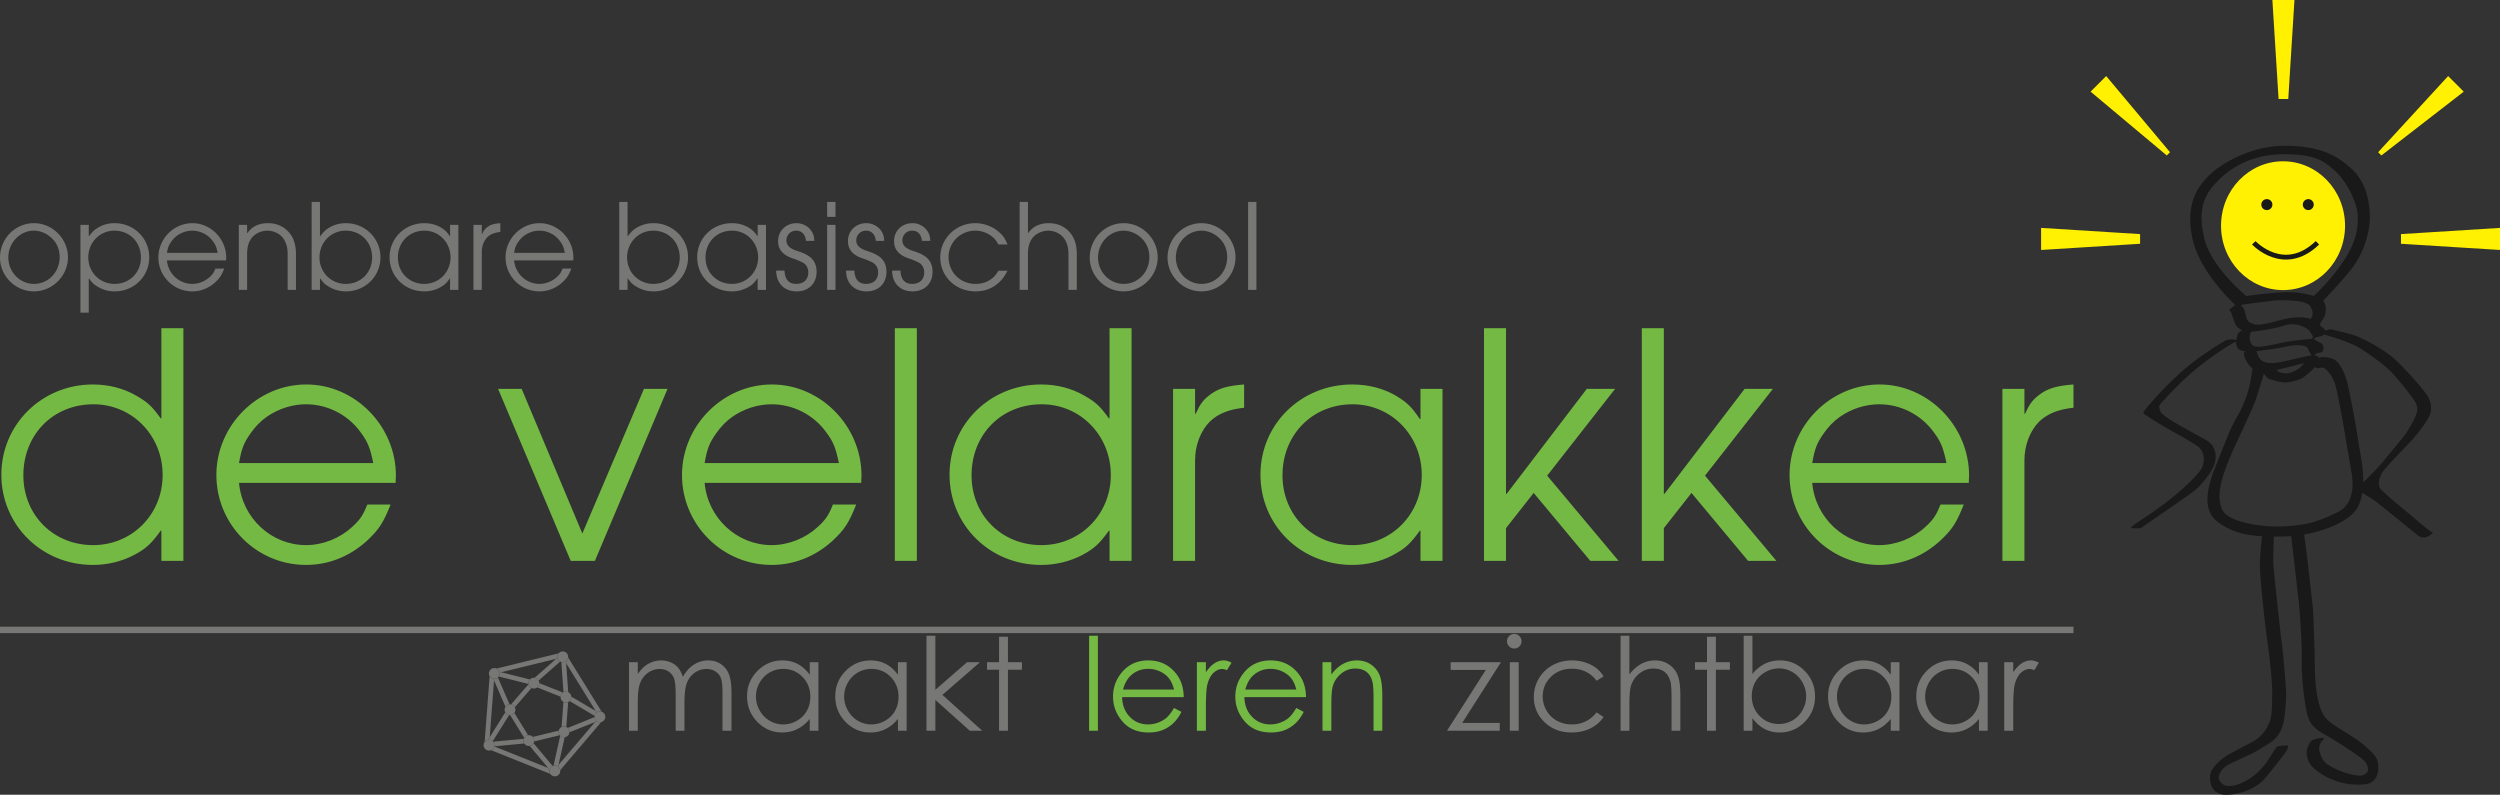 <svg xmlns="http://www.w3.org/2000/svg" viewBox="0 0 775.126 246.399"><rect x="0" y="0" width="775.126" height="246.399" fill="#333333" stroke="none"/><g fill="none" fill-rule="evenodd"><path d="M620.848 120.569h6.824v7.701h.195c1.463-3.119 2.242-4.19 4.388-5.849 2.535-1.947 5.361-2.826 10.626-3.215v7.211c-4.681.489-8.091 1.853-10.626 4.291-2.824 2.828-4.583 7.309-4.583 11.988v31.192h-6.824v-53.319M28.883 169.015c12.088 0 21.543-9.553 21.543-21.738 0-12.28-9.455-21.931-21.445-21.931-12.476 0-21.735 9.358-21.735 22.029 0 12.282 9.259 21.64 21.637 21.64Zm27.976 4.873h-6.822v-9.357h-.197c-2.926 3.996-4.385 5.458-8.187 7.507-3.9 2.045-8.286 3.119-12.866 3.119-15.889 0-28.368-12.381-28.368-27.977s12.577-27.974 28.368-27.974c4.871 0 9.454 1.168 13.352 3.41 3.607 2.05 4.972 3.316 7.701 7.118h.197v-27.977h6.822v72.131ZM111.737 133.924c-3.898-5.363-10.235-8.578-16.863-8.578-4.189 0-8.577 1.364-12.184 3.898-1.951 1.365-3.606 3.119-4.973 5.07-2.142 3.02-2.824 4.775-3.605 9.262h41.621c-.975-4.681-1.656-6.534-3.996-9.652Zm-37.625 15.791c.973 10.917 10.04 19.3 20.762 19.3 5.265 0 10.53-2.144 14.33-5.652 2.439-2.242 3.312-3.511 4.678-6.921h7.214c-2.242 5.654-3.605 7.796-7.408 11.307-5.263 4.774-11.796 7.408-18.814 7.408-15.305 0-27.782-12.477-27.782-27.88 0-15.303 12.674-28.071 27.881-28.071 15.108 0 27.779 12.866 27.779 28.267 0 .486-.096 1.265-.096 2.242H74.112ZM154.432 120.569h7.31l18.814 44.839 19.105-44.839h7.312l-22.519 53.319h-7.505l-22.517-53.319M256.098 133.924c-3.899-5.363-10.235-8.578-16.863-8.578-4.193 0-8.579 1.364-12.186 3.898-1.949 1.365-3.607 3.119-4.972 5.07-2.143 3.02-2.828 4.775-3.607 9.262h41.624c-.976-4.681-1.656-6.534-3.996-9.652Zm-37.628 15.791c.976 10.917 10.04 19.3 20.765 19.3 5.263 0 10.528-2.144 14.329-5.652 2.435-2.242 3.312-3.511 4.677-6.921h7.214c-2.242 5.654-3.607 7.796-7.409 11.307-5.26 4.774-11.794 7.408-18.811 7.408-15.305 0-27.782-12.477-27.782-27.88 0-15.303 12.672-28.071 27.878-28.071 15.11 0 27.78 12.866 27.78 28.267 0 .486-.096 1.265-.096 2.242H218.47ZM277.444 173.888h6.825v-72.131h-6.825zM322.867 169.015c12.088 0 21.542-9.553 21.542-21.738 0-12.28-9.454-21.931-21.443-21.931-12.477 0-21.737 9.358-21.737 22.029 0 12.282 9.26 21.64 21.638 21.64Zm27.975 4.873h-6.822v-9.357h-.195c-2.925 3.996-4.386 5.458-8.188 7.507-3.9 2.045-8.285 3.119-12.866 3.119-15.889 0-28.366-12.381-28.366-27.977s12.574-27.974 28.366-27.974c4.874 0 9.454 1.168 13.352 3.41 3.607 2.05 4.972 3.316 7.702 7.118h.195v-27.977h6.822v72.131ZM363.708 120.569h6.825v7.701h.194c1.463-3.119 2.242-4.19 4.39-5.849 2.531-1.947 5.359-2.826 10.622-3.215v7.211c-4.676.489-8.091 1.853-10.622 4.291-2.826 2.828-4.584 7.309-4.584 11.988v31.192h-6.825v-53.319M419.271 169.015c12.086 0 21.542-9.553 21.542-21.738 0-12.28-9.456-21.931-21.447-21.931-12.476 0-21.734 9.456-21.734 22.029 0 12.282 9.258 21.64 21.639 21.64Zm27.975 4.873h-6.822v-9.357h-.197c-3.021 4.191-4.579 5.555-8.384 7.603-3.701 1.949-7.99 3.023-12.572 3.023-15.989 0-28.465-12.282-28.465-27.977 0-15.694 12.575-27.974 28.465-27.974 4.875 0 9.457 1.168 13.256 3.312 3.607 2.148 5.071 3.51 7.7 7.41h.197v-9.359h6.822v53.319ZM460.112 101.757h6.825v51.368h.195l24.853-32.556h8.776l-21.058 26.904 22.131 26.415h-8.775l-17.545-21.054-8.577 10.917v10.137h-6.825v-72.131M509.044 101.757h6.827v51.368h.194l24.856-32.556h8.773l-21.057 26.904 22.131 26.415h-8.774l-17.547-21.054-8.576 10.917v10.137h-6.827v-72.131M599.505 133.924c-3.901-5.363-10.238-8.578-16.866-8.578-4.19 0-8.576 1.364-12.182 3.898-1.949 1.365-3.607 3.119-4.97 5.07-2.148 3.02-2.826 4.775-3.609 9.262h41.624c-.976-4.681-1.658-6.534-3.997-9.652Zm-37.627 15.791c.976 10.917 10.042 19.3 20.761 19.3 5.266 0 10.529-2.144 14.331-5.652 2.436-2.242 3.314-3.511 4.678-6.921h7.214c-2.243 5.654-3.606 7.796-7.41 11.307-5.263 4.774-11.796 7.408-18.813 7.408-15.303 0-27.783-12.477-27.783-27.88 0-15.303 12.674-28.071 27.883-28.071 15.109 0 27.78 12.866 27.78 28.267 0 .486-.099 1.265-.099 2.242h-48.542Z" fill="#74B943"/><path d="M10.538 88.022c4.458 0 7.957-3.647 7.957-8.325 0-2.433-.92-4.532-2.688-6.079-1.474-1.328-3.427-2.101-5.269-2.101-4.384 0-7.958 3.758-7.958 8.325 0 4.496 3.574 8.18 7.958 8.18Zm0-18.828c5.711 0 10.537 4.829 10.537 10.575 0 5.749-4.791 10.573-10.573 10.573C4.791 90.342 0 85.59 0 79.881c0-5.896 4.716-10.687 10.538-10.687ZM35.478 71.517c-4.534 0-8.105 3.648-8.105 8.29 0 4.604 3.571 8.215 8.142 8.215 4.679 0 8.177-3.536 8.177-8.18 0-4.789-3.498-8.325-8.214-8.325ZM24.94 69.711h2.578v3.538h.075c1.178-1.584 1.768-2.102 3.168-2.875 1.438-.775 3.021-1.18 4.754-1.18 6.004 0 10.758 4.681 10.758 10.575 0 5.932-4.716 10.573-10.723 10.573-1.805 0-3.501-.44-4.971-1.288-1.401-.773-1.918-1.253-2.986-2.725h-.075v10.61H24.94V69.711ZM65.98 74.76a7.926 7.926 0 0 0-6.375-3.243 8.14 8.14 0 0 0-4.606 1.473c-.737.515-1.363 1.18-1.878 1.916-.81 1.142-1.07 1.807-1.365 3.501H67.49c-.37-1.771-.628-2.469-1.51-3.647Zm-14.224 5.967c.37 4.126 3.796 7.295 7.849 7.295 1.989 0 3.979-.811 5.415-2.137.922-.847 1.254-1.327 1.77-2.615h2.726c-.846 2.138-1.364 2.948-2.801 4.273-1.988 1.806-4.457 2.799-7.11 2.799-5.784 0-10.5-4.714-10.5-10.535 0-5.784 4.789-10.613 10.538-10.613 5.709 0 10.498 4.866 10.498 10.687 0 .183-.036.478-.036.846H51.756ZM74.043 69.711h2.58v2.579h.073c1.4-2.026 3.538-3.096 6.374-3.096 2.248 0 4.126.665 5.711 2.028 1.989 1.731 2.984 4.198 2.984 7.552v11.091h-2.579V78.774c0-1.546-.259-2.836-.847-4.014-.922-1.953-3.096-3.243-5.454-3.243-1.51 0-3.131.625-4.161 1.546-1.438 1.292-2.101 3.096-2.101 5.711v11.091h-2.58V69.711M107.162 71.517c-4.533 0-8.106 3.648-8.106 8.29 0 4.604 3.573 8.215 8.142 8.215 4.678 0 8.179-3.536 8.179-8.18 0-4.789-3.501-8.325-8.215-8.325Zm-10.537-8.915h2.578v10.647h.073c1.18-1.547 1.77-2.102 3.17-2.875 1.436-.775 3.056-1.18 4.789-1.18 5.969 0 10.721 4.681 10.721 10.575 0 5.932-4.717 10.573-10.721 10.573-1.805 0-3.501-.44-4.974-1.288-1.4-.773-1.915-1.253-2.985-2.725h-.073v3.536h-2.578V62.602ZM131.545 88.022c4.571 0 8.143-3.611 8.143-8.215 0-4.642-3.572-8.29-8.103-8.29-4.716 0-8.217 3.573-8.217 8.325 0 4.644 3.501 8.18 8.177 8.18Zm10.576 1.843h-2.579v-3.536h-.075c-1.14 1.583-1.73 2.097-3.168 2.873-1.398.735-3.021 1.14-4.754 1.14-6.041 0-10.757-4.641-10.757-10.573s4.753-10.575 10.757-10.575c1.843 0 3.576.445 5.012 1.255 1.364.81 1.915 1.326 2.91 2.8h.075v-3.538h2.579v20.154ZM146.795 69.711h2.581v2.912h.073c.552-1.181.847-1.586 1.657-2.213.958-.736 2.026-1.066 4.017-1.216v2.728c-1.769.185-3.059.701-4.017 1.62-1.069 1.069-1.73 2.766-1.73 4.532v11.791h-2.581V69.711M173.618 74.76a7.916 7.916 0 0 0-6.373-3.243 8.136 8.136 0 0 0-4.606 1.473c-.737.515-1.363 1.18-1.88 1.916-.81 1.142-1.066 1.807-1.361 3.501h15.73c-.366-1.771-.626-2.469-1.51-3.647Zm-14.22 5.967c.368 4.126 3.794 7.295 7.847 7.295 1.991 0 3.979-.811 5.417-2.137.92-.847 1.251-1.327 1.766-2.615h2.728c-.848 2.138-1.364 2.948-2.799 4.273-1.99 1.806-4.461 2.799-7.112 2.799-5.786 0-10.502-4.714-10.502-10.535 0-5.784 4.791-10.613 10.538-10.613 5.711 0 10.502 4.866 10.502 10.687 0 .183-.039.478-.039.846h-18.346ZM202.534 71.517c-4.533 0-8.105 3.648-8.105 8.29 0 4.604 3.572 8.215 8.142 8.215 4.679 0 8.178-3.536 8.178-8.18 0-4.789-3.499-8.325-8.215-8.325Zm-10.535-8.915h2.576v10.647h.074c1.181-1.547 1.768-2.102 3.169-2.875 1.437-.775 3.058-1.18 4.789-1.18 5.971 0 10.722 4.681 10.722 10.575 0 5.932-4.716 10.573-10.722 10.573-1.804 0-3.499-.44-4.972-1.288-1.4-.773-1.916-1.253-2.986-2.725h-.074v3.536h-2.576V62.602ZM226.921 88.022c4.569 0 8.141-3.611 8.141-8.215 0-4.642-3.572-8.29-8.104-8.29-4.715 0-8.216 3.573-8.216 8.325 0 4.644 3.501 8.18 8.179 8.18Zm10.573 1.843h-2.578v-3.536h-.075c-1.14 1.583-1.731 2.097-3.166 2.873-1.401.735-3.023 1.14-4.754 1.14-6.044 0-10.76-4.641-10.76-10.573s4.754-10.575 10.76-10.575c1.843 0 3.574.445 5.01 1.255 1.364.81 1.915 1.326 2.91 2.8h.075v-3.538h2.578v20.154ZM243.237 83.895c.11 2.764 1.363 4.127 3.648 4.127 2.284 0 3.721-1.363 3.721-3.536 0-1.401-.625-2.506-1.732-3.096a20.486 20.486 0 0 0-2.284-.993l-.957-.333c-2.948-1.032-4.384-2.763-4.384-5.304 0-3.169 2.431-5.566 5.711-5.566 1.286 0 2.504.445 3.461 1.18a5.198 5.198 0 0 1 1.511 1.843c.37.736.48 1.251.554 2.468h-2.58c-.222-2.027-1.325-3.168-3.058-3.168a2.987 2.987 0 0 0-3.021 3.021c0 1.068.553 1.916 1.583 2.505.628.369.811.441 2.026.848 1.623.553 2.285.848 3.245 1.473 1.656 1.068 2.504 2.726 2.504 4.901 0 3.647-2.469 6.077-6.189 6.077-3.831 0-6.337-2.541-6.337-6.447h2.578M256.459 89.864h2.581V69.711h-2.581v20.153Zm0-22.622h2.581v-4.64h-2.581v4.64ZM264.896 83.895c.111 2.764 1.365 4.127 3.647 4.127 2.285 0 3.723-1.363 3.723-3.536 0-1.401-.628-2.506-1.733-3.096a20.156 20.156 0 0 0-2.283-.993l-.958-.333c-2.948-1.032-4.386-2.763-4.386-5.304 0-3.169 2.433-5.566 5.712-5.566 1.29 0 2.505.445 3.463 1.18a5.232 5.232 0 0 1 1.512 1.843c.366.736.476 1.251.551 2.468h-2.579c-.222-2.027-1.327-3.168-3.058-3.168a2.987 2.987 0 0 0-3.021 3.021c0 1.068.551 1.916 1.586 2.505.625.369.81.441 2.026.848 1.62.553 2.285.848 3.24 1.473 1.661 1.068 2.506 2.726 2.506 4.901 0 3.647-2.468 6.077-6.189 6.077-3.833 0-6.337-2.541-6.337-6.447h2.578M279.19 83.895c.111 2.764 1.362 4.127 3.647 4.127 2.285 0 3.721-1.363 3.721-3.536 0-1.401-.625-2.506-1.731-3.096a20.5 20.5 0 0 0-2.285-.993l-.958-.333c-2.948-1.032-4.384-2.763-4.384-5.304 0-3.169 2.431-5.566 5.712-5.566 1.288 0 2.503.445 3.461 1.18a5.184 5.184 0 0 1 1.51 1.843c.37.736.48 1.251.555 2.468h-2.58c-.22-2.027-1.326-3.168-3.059-3.168a2.986 2.986 0 0 0-3.02 3.021c0 1.068.552 1.916 1.583 2.505.627.369.81.441 2.028.848 1.62.553 2.283.848 3.243 1.473 1.656 1.068 2.503 2.726 2.503 4.901 0 3.647-2.468 6.077-6.189 6.077-3.831 0-6.337-2.541-6.337-6.447h2.58M312.381 83.933c-.921 1.731-1.361 2.357-2.394 3.391-1.99 1.988-4.533 3.018-7.554 3.018-6.116 0-10.903-4.604-10.903-10.535 0-5.857 4.862-10.613 10.83-10.613 2.469 0 4.974.849 6.854 2.323 1.621 1.29 2.211 2.063 3.167 4.273h-2.836c-.848-1.51-1.326-2.025-2.506-2.837a8.109 8.109 0 0 0-4.606-1.436c-4.641 0-8.325 3.608-8.325 8.18 0 4.714 3.609 8.325 8.363 8.325 3.133 0 5.638-1.437 7.074-4.089h2.836M316.137 62.602h2.577v9.688h.075c1.399-2.026 3.536-3.096 6.374-3.096 2.248 0 4.126.665 5.709 2.028 1.99 1.731 2.985 4.198 2.985 7.552v11.091h-2.58V78.774c0-1.51-.256-2.836-.846-4.014-.92-1.953-3.095-3.243-5.452-3.243-1.512 0-3.132.625-4.165 1.546-1.436 1.292-2.1 3.096-2.1 5.711v11.091h-2.577V62.602M348.407 88.022c4.457 0 7.957-3.647 7.957-8.325 0-2.433-.92-4.532-2.69-6.079-1.473-1.328-3.426-2.101-5.267-2.101-4.386 0-7.959 3.758-7.959 8.325 0 4.496 3.573 8.18 7.959 8.18Zm0-18.828c5.709 0 10.536 4.829 10.536 10.575 0 5.749-4.789 10.573-10.575 10.573-5.71 0-10.498-4.752-10.498-10.461 0-5.896 4.715-10.687 10.537-10.687ZM372.535 88.022c4.456 0 7.957-3.647 7.957-8.325 0-2.433-.92-4.532-2.69-6.079-1.471-1.328-3.427-2.101-5.267-2.101-4.386 0-7.958 3.758-7.958 8.325 0 4.496 3.572 8.18 7.958 8.18Zm0-18.828c5.711 0 10.537 4.829 10.537 10.575 0 5.749-4.791 10.573-10.575 10.573-5.709 0-10.5-4.752-10.5-10.461 0-5.896 4.716-10.687 10.538-10.687ZM386.975 89.865h2.576V62.602h-2.576z" fill="#777776"/><path d="M727.082 69.977c0 11.028-8.606 19.966-19.223 19.966-10.617 0-19.225-8.938-19.225-19.966 0-11.031 8.608-19.971 19.225-19.971s19.223 8.94 19.223 19.971M663.534 75.582l-30.692 1.922V70.66l30.692 1.922v3M775.126 77.504l-30.7-1.922v-3l30.7-1.922v6.844M711.397 0l-1.918 30.69h-3.005L704.553 0h6.844M671.812 48.203l-23.621-19.786 4.832-4.835 19.791 23.617-1.002 1.004M737.34 47.199l21.703-23.617 4.84 4.835L738.344 48.2l-1.004-1.001" fill="#FFF101"/><path d="M704.553 63.439c0 .934-.757 1.698-1.691 1.698a1.698 1.698 0 1 1 0-3.395c.934 0 1.691.758 1.691 1.697M717.377 63.439a1.7 1.7 0 0 1-1.694 1.698 1.7 1.7 0 0 1-1.696-1.698 1.695 1.695 0 1 1 3.39 0" fill="#1A1919"/><path d="M698.797 75.279s9.323 10.019 19.728 0" stroke="#191918" stroke-width="1.5"/><path d="M732.734 149.601c.094-4.584-1.023-9.369-1.677-13.636-1.037-6.769-2.324-12.968-3.051-16.355-.493-2.303-2.114-7.427-4.768-8.381-1.848-.664-3.451-.565-4.404-.331-.071-.333-.36-.66-.931-.613-.584.048.228-.899 1.117-.899.876 0 1.362-.542 1.362-1.335 0-.399-.147-1.505-1.065-1.845-.677-.252-1.367-.775-1.753-.923-.389-.148.273-.68 1.279-.874.666-.13 1.303-.265 1.709-.68 2.511.645 7.83 2.411 10.191 3.684 2.365 1.275 7.646 5.055 10.008 7.259 2.228 2.088 6.705 7.833 7.753 9.42 1.036 1.575 1.248 2.81.571 4.618-.694 1.847-2.867 5.457-3.614 6.373-.533.653-7.358 9.026-8.047 9.713-.579.58-3.305 3.442-4.68 4.805Zm-7.929 9.19c-5.133 2.469-8.721 4.016-16.623 4.409-7.215.359-17.513-1.349-19.215-5.233-1.705-3.883-.48-8.582 1.632-14.172 2.115-5.584 7.907-16.762 9.133-20.85.72-2.41 1.637-5.147 2.146-7.029.46.211.86 1.374 1.89 1.655 1.068.29 3.597 1.215 5.588.973 1.992-.244 3.838-.959 4.516-1.355.632-.37 3.254-2.475 3.854-3.433.193.216.414.394.674.416.681.057 1.569-.466 2.247 0 .686.465 2.522 2.095 3.41 5.161.885 3.073 2.511 12.319 2.89 14.69.592 3.732 1.943 11.011 2.074 12.1.14 1.09 2.036 9.665-4.216 12.668Zm-10.398-46.215c-.875 1.026-1.705 2.129-4.165 2.955-2.465.825-4.873-.777-4.166-.882.705-.109 8.331-2.073 8.331-2.073Zm-7.078-.365c-3.918.808-5.357.115-6.276-.596-.924-.711-1.411-2.771-1.411-2.771s7.078-.82 9.184-1.365c2.633-.689 5.483-.446 6.211.024.733.471.68 1.133 1.166 1.883.485.748.68.899 0 .899-.681 0-4.953 1.118-8.874 1.926Zm-9.145-5.375c-.923-1.358-.733-2.802-.292-3.966 0 0 6.705-.695 10.445-1.957 3.736-1.265 7.38.951 7.915 1.957.533 1.005 1.121 1.393.778 1.879-.341.483-.44.293-.827.339-.388.047-5.84.533-9.407 1.312-3.563.777-7.691 1.798-8.612.436Zm-1.554-8.014c-.34-.777-.595-3.045-1.334-3.641-.737-.599-.458-.647 0-.723.464-.079 8.833-1.204 10.35-1.31 1.515-.107 9.154-.262 10.512 1.662 1.357 1.924.87 3.233.287 4.061 0 0-3.496-1.214-8.934.244-5.444 1.458-7.386 1.893-8.89 1.31-1.506-.58-1.654-.825-1.991-1.603Zm-13.135-24.741c-1.852-7.52-.833-12.432 2.875-16.654 3.443-3.923 9.935-9.321 20.791-9.577 10.859-.256 13.56 2.273 16.841 5.164 3.308 2.916 7.055 9.666 7.055 14.57 0 4.805-1.369 9.01-5.142 14.387-3.883 5.533-8.538 9.813-8.538 9.813s-4.092-1.515-9.947-1.145c-5.862.37-10.949 1.145-10.949 1.145s-10.781-8.752-12.986-17.703Zm70.209 90.73c-.69-.389-4.124-3.235-5.104-4.119-.981-.886-9.418-7.654-10.497-9.127-1.079-1.472-.392-3.235.292-4.71.687-1.472 7.164-7.947 9.322-10.302 2.164-2.353 4.643-5.718 5.593-7.751.893-1.908.394-4.49-.856-6.341-1.158-1.713-5.183-6.478-9.251-10.438-3.974-3.87-10.873-7.144-12.632-7.835-1.715-.678-7.288-1.978-7.971-2.074-.361-.051-1.065.195-1.663.437-.205-.859-1.62-1.29-1.62-2.026 0-.433 1.459-1.992 1.649-3.257.192-1.265.313-2.776-.675-4.02 1.901-1.974 5.293-5.582 8.467-9.461 4.75-5.802 6.019-13.056 6.019-16.164 0-6.449-1.89-12.044-6.019-15.593-3.865-3.32-8.57-6.835-20.57-6.835-9.391 0-18.847 4.811-23.46 9.373-4.595 4.545-6.724 10.045-5.094 18.773 1.866 10.013 11.336 19.215 13.331 21.14l-.463.552s-1.312.777-1.263 1.214c.044.437.384.099.631.876.24.776.892 2.912 1.44 3.788.55.874 1.986 1.553 1.986 1.553s-1.567-.051-1.931 2.994c-.53-.133-1.128-.257-1.128-.257s-1.412 0-2.051.292c-.635.292-6.639 3.902-11.13 7.517-7.6 6.12-13.912 13.865-14.303 14.498-.388.634-.189.586.296 1.025.485.44 5.836 3.729 8.584 5.249 3.058 1.689 6.798 3.831 7.837 4.673 1.634 1.322 2.248 3.368 1.484 6.006-.57 1.942-4.917 6.077-9.047 9.488-4.705 3.883-9.399 6.802-10.619 7.633-1.22.831-1.661 1.185-2.198 1.618-.535.429-.441.429 0 .529.439.098 1.805.148 2.44 0 .635-.145 1.074-.587 1.757-1.072.686-.49 13.962-9.423 15.864-11.18 1.907-1.754 5.119-5.638 5.669-8.444.449-2.287 0-5.029-3.078-6.737-1.741-.966-7.419-4.099-8.835-4.931-1.419-.827-4.69-2.781-5.125-3.902-.442-1.124-.487-1.612.193-2.341.684-.736 5.635-6.538 11.597-11.272 4.634-3.685 9.818-7.168 11.741-7.905-.17 3.157 2.83 2.899 2.83 2.899s-.873.569 0 2.413c.875 1.847 1.701 2.528 2.186 2.868.008.006.035.02.048.03-.214 1.749-.719 5.185-1.641 8.041-1.914 5.913-3.797 7.391-5.998 12.883-2.182 5.446-2.457 6.128-4.088 10.281-2.166 5.499-4.204 12.97 1.283 16.729 3.997 2.737 7.567 3.843 13.394 4.163-.229 2.055-.746 7.066-.641 9.834.137 3.544 1.157 14.17 2.043 20.642.889 6.475 1.842 14.65 1.771 18.464-.067 3.817 0 7.085-1.089 9.334-1.091 2.251-2.588 4.226-5.245 5.588-2.174 1.114-6.344 3.325-7.634 4.088-1.84 1.089-4.705 3.679-5.177 5.589-.477 1.908-.069 6.538 4.565 6.608 4.635.068 10.087-2.044 12.672-5.453.701-.917 5.449-6.606 6.336-8.176.887-1.567.41-1.77-.34-1.636-.749.139-2.52.002-2.927.683-.411.683-2.092 3.371-2.795 4.362-1.16 1.632-3.681 4.767-8.04 6.677-1.347.588-3.475 1.02-4.638.75-1.339-.319-2.585-1.841-2.174-3.137.405-1.293 1.225-2.315 2.382-3.066 1.159-.751 5.863-2.855 7.084-3.405 1.366-.613 5.559-3.05 7.158-4.296 1.225-.95 3.133-3.131 3.61-7.085.478-3.951.613-5.518.546-7.902-.106-3.678-1.226-14.99-1.431-16.145-.204-1.161-2.458-22.007-2.522-23.778-.054-1.437.07-6.313.189-8.439.931.005 1.903.003 2.945-.013a38.672 38.672 0 0 0 2.404-.116c.134 1.146.332 2.82.447 3.786.225 1.91 1.753 15.049 1.96 17.17.238 2.426.98 11.777.88 17.858-.093 6.086 1.066 14.712 1.963 17.358 1.121 3.31 3.928 4.623 6.479 6.092 2.548 1.475 7.457 4.713 8.928 5.79 1.471 1.078 2.833 1.983 3.145 3.854.321 1.941-1.879 2.457-2.96 2.36-1.084-.103-2.687-.463-4.026-.882-1.162-.36-3.469-1.295-5.087-2.314-1.487-.93-2.084-1.849-2.75-3.607-.648-1.724-.118-2.685.199-3.433.31-.731 1.376-1.079.881-1.375-.492-.293-2.649.196-3.433.592-.784.391-1.175 1.177-1.667 2.746-.494 1.569.184 3.752 1.266 5.125 1.076 1.375 3.542 3.016 5.702 3.998 2.161.982 5.617 2.228 10.629 1.877 5.269-.368 4.898-6.293 3.792-8.255-.946-1.681-3.725-4.021-5.885-5.591-2.161-1.57-8.005-4.674-9.704-6.699-1.302-1.543-2.083-3.795-2.733-7.216-.609-3.206-.715-8.556-.715-10.711 0-2.161-.392-13.674-.587-16.094-.156-1.966-1.472-13.245-1.667-15.013-.152-1.356-.76-5.879-1.039-7.915 7.916-1.369 14.81-4.848 16.66-8.57.688-1.38 1.118-2.835 1.373-4.329 1.338.775 3.642 2.252 4.343 2.76 1.016.742 12.121 9.815 12.904 10.403.786.59.884.588 1.668.69.787.094 1.965-.593 2.552-1.08.592-.491.491-.393-.193-.788Z" fill="#1A1919"/><path fill="#777776" d="M0 195.301h642.881"/><path stroke="#777776" stroke-width="2" d="M0 195.301h642.881"/><g fill="#777776" fill-rule="nonzero"><path d="M195.026 205.309h2.715v3.672c.95-1.354 1.927-2.344 2.93-2.969 1.38-.833 2.832-1.25 4.355-1.25 1.029 0 2.006.202 2.93.606.925.403 1.68.94 2.266 1.611.586.67 1.093 1.63 1.523 2.88.912-1.666 2.05-2.932 3.418-3.798 1.367-.866 2.839-1.299 4.414-1.299 1.471 0 2.77.371 3.897 1.113 1.126.743 1.963 1.778 2.51 3.106.546 1.328.82 3.32.82 5.976v11.602h-2.793v-11.602c0-2.278-.163-3.844-.489-4.697a4.233 4.233 0 0 0-1.67-2.06c-.787-.521-1.728-.782-2.822-.782-1.328 0-2.542.391-3.642 1.172-1.1.782-1.905 1.823-2.412 3.125-.508 1.302-.762 3.477-.762 6.524v8.32h-2.715V215.68c0-2.565-.16-4.307-.479-5.224a4.375 4.375 0 0 0-1.67-2.208c-.794-.553-1.738-.83-2.831-.83-1.263 0-2.445.381-3.545 1.143s-1.914 1.787-2.442 3.076c-.527 1.29-.79 3.262-.79 5.918v9.004h-2.716v-21.25ZM253.758 205.309v21.25h-2.695v-3.652c-1.146 1.393-2.432 2.441-3.857 3.144-1.426.703-2.985 1.055-4.678 1.055-3.008 0-5.576-1.09-7.705-3.272-2.13-2.18-3.194-4.834-3.194-7.959 0-3.06 1.075-5.677 3.223-7.851 2.149-2.175 4.733-3.262 7.754-3.262 1.745 0 3.324.371 4.736 1.113 1.413.743 2.653 1.856 3.721 3.34v-3.906h2.695Zm-10.937 2.09a8.252 8.252 0 0 0-7.295 4.277c-.762 1.354-1.143 2.787-1.143 4.297 0 1.497.384 2.93 1.153 4.297.768 1.367 1.8 2.432 3.095 3.193a8.09 8.09 0 0 0 4.17 1.143 8.548 8.548 0 0 0 4.258-1.133c1.341-.755 2.373-1.777 3.096-3.066.723-1.29 1.084-2.741 1.084-4.356 0-2.46-.81-4.518-2.432-6.172-1.62-1.653-3.616-2.48-5.986-2.48ZM281.104 205.309v21.25h-2.696v-3.652c-1.145 1.393-2.431 2.441-3.857 3.144-1.426.703-2.985 1.055-4.678 1.055-3.008 0-5.576-1.09-7.705-3.272-2.129-2.18-3.193-4.834-3.193-7.959 0-3.06 1.074-5.677 3.222-7.851 2.149-2.175 4.734-3.262 7.754-3.262 1.745 0 3.324.371 4.737 1.113 1.412.743 2.653 1.856 3.72 3.34v-3.906h2.696Zm-10.938 2.09a8.252 8.252 0 0 0-7.295 4.277c-.761 1.354-1.142 2.787-1.142 4.297 0 1.497.384 2.93 1.152 4.297.768 1.367 1.8 2.432 3.096 3.193a8.09 8.09 0 0 0 4.17 1.143 8.548 8.548 0 0 0 4.257-1.133c1.342-.755 2.374-1.777 3.096-3.066.723-1.29 1.084-2.741 1.084-4.356 0-2.46-.81-4.518-2.431-6.172-1.622-1.653-3.617-2.48-5.987-2.48ZM287.257 197.106h2.754v16.758l9.824-8.555h4.024l-11.66 10.137 12.343 11.113h-3.867l-10.664-9.551v9.55h-2.754zM309.76 197.419h2.753v7.89h4.336v2.344h-4.336v18.906h-2.754v-18.906h-3.73v-2.344h3.73z"/></g><g fill="#74B943" fill-rule="nonzero"><path d="M337.676 197.106h2.734v29.453h-2.734zM364.005 219.508l2.305 1.211c-.755 1.485-1.628 2.682-2.617 3.594a10.393 10.393 0 0 1-3.34 2.08c-1.237.475-2.637.713-4.2.713-3.463 0-6.171-1.136-8.124-3.408-1.954-2.272-2.93-4.84-2.93-7.705 0-2.696.827-5.098 2.48-7.207 2.097-2.683 4.903-4.024 8.418-4.024 3.62 0 6.51 1.374 8.672 4.121 1.537 1.94 2.318 4.362 2.344 7.266h-19.102c.053 2.474.84 4.502 2.364 6.084 1.523 1.582 3.405 2.373 5.644 2.373 1.081 0 2.132-.189 3.155-.567 1.022-.377 1.89-.878 2.607-1.503.716-.625 1.49-1.635 2.324-3.028Zm0-5.722c-.364-1.459-.895-2.624-1.592-3.497-.696-.872-1.617-1.575-2.763-2.109a8.456 8.456 0 0 0-3.614-.8c-2.083 0-3.873.67-5.37 2.011-1.094.977-1.921 2.441-2.481 4.395h15.82ZM371.096 205.309h2.793v3.105c.834-1.223 1.713-2.138 2.637-2.744.925-.605 1.888-.908 2.89-.908.756 0 1.563.241 2.423.723l-1.426 2.304c-.573-.247-1.055-.37-1.446-.37-.911 0-1.79.374-2.636 1.122-.847.75-1.491 1.911-1.934 3.487-.338 1.21-.508 3.659-.508 7.344v7.187h-2.793v-21.25ZM401.918 219.508l2.305 1.211c-.755 1.485-1.628 2.682-2.617 3.594a10.393 10.393 0 0 1-3.34 2.08c-1.237.475-2.637.713-4.2.713-3.463 0-6.171-1.136-8.124-3.408-1.954-2.272-2.93-4.84-2.93-7.705 0-2.696.827-5.098 2.48-7.207 2.097-2.683 4.903-4.024 8.418-4.024 3.62 0 6.51 1.374 8.672 4.121 1.537 1.94 2.318 4.362 2.344 7.266h-19.102c.052 2.474.84 4.502 2.364 6.084 1.523 1.582 3.405 2.373 5.644 2.373 1.08 0 2.132-.189 3.154-.567 1.023-.377 1.892-.878 2.608-1.503.716-.625 1.49-1.635 2.324-3.028Zm0-5.722c-.365-1.459-.895-2.624-1.592-3.497-.696-.872-1.618-1.575-2.763-2.109a8.456 8.456 0 0 0-3.614-.8c-2.083 0-3.873.67-5.37 2.011-1.095.977-1.921 2.441-2.481 4.395h15.82ZM410.044 205.309h2.735v3.809c1.094-1.459 2.305-2.55 3.633-3.272 1.328-.723 2.773-1.084 4.336-1.084 1.588 0 2.998.404 4.228 1.211a7.213 7.213 0 0 1 2.725 3.262c.586 1.367.879 3.496.879 6.387v10.937h-2.715v-10.137c0-2.448-.104-4.082-.313-4.902-.325-1.406-.937-2.464-1.836-3.174-.898-.71-2.07-1.064-3.515-1.064-1.654 0-3.135.547-4.444 1.64-1.308 1.094-2.17 2.448-2.588 4.063-.26 1.054-.39 2.982-.39 5.781v7.793h-2.735v-21.25Z"/></g><g fill="#777776" fill-rule="nonzero"><path d="M449.78 205.309h15.604l-12.03 18.828h11.64v2.422h-16.348l12.031-18.848H449.78zM469.487 196.559c.625 0 1.16.221 1.602.664.443.443.664.977.664 1.602a2.16 2.16 0 0 1-.664 1.582 2.183 2.183 0 0 1-1.602.664 2.16 2.16 0 0 1-1.582-.664 2.16 2.16 0 0 1-.664-1.582c0-.625.222-1.16.664-1.602a2.16 2.16 0 0 1 1.582-.664Zm-1.367 8.75h2.754v21.25h-2.754v-21.25ZM497.184 209.723l-2.168 1.348c-1.875-2.487-4.434-3.73-7.676-3.73-2.59 0-4.743.833-6.455 2.5-1.712 1.666-2.568 3.69-2.568 6.073 0 1.55.394 3.008 1.181 4.375a8.283 8.283 0 0 0 3.243 3.184c1.373.755 2.913 1.133 4.619 1.133 3.125 0 5.677-1.244 7.656-3.73l2.168 1.425c-1.016 1.524-2.38 2.705-4.092 3.545-1.712.84-3.662 1.26-5.85 1.26-3.359 0-6.145-1.068-8.359-3.203-2.213-2.136-3.32-4.733-3.32-7.793 0-2.057.517-3.968 1.553-5.733a10.939 10.939 0 0 1 4.267-4.13c1.81-.99 3.835-1.485 6.074-1.485 1.407 0 2.764.215 4.073.645 1.308.43 2.418.99 3.33 1.68.911.69 1.686 1.568 2.324 2.636ZM502.459 197.106h2.734v12.012c1.107-1.459 2.324-2.55 3.652-3.272a8.888 8.888 0 0 1 4.317-1.084c1.588 0 2.998.404 4.228 1.211a7.222 7.222 0 0 1 2.725 3.252c.586 1.36.879 3.493.879 6.397v10.937h-2.734v-10.137c0-2.448-.098-4.082-.293-4.902-.339-1.406-.954-2.464-1.846-3.174-.892-.71-2.06-1.064-3.506-1.064-1.654 0-3.135.547-4.443 1.64-1.309 1.094-2.172 2.448-2.588 4.063-.26 1.041-.39 2.969-.39 5.781v7.793h-2.735v-29.453ZM529.257 197.418h2.754v7.891h4.336v2.344h-4.336v18.906h-2.754v-18.906h-3.73v-2.344h3.73zM540.626 226.559v-29.453h2.714v11.855c1.146-1.406 2.429-2.457 3.848-3.154 1.42-.697 2.975-1.045 4.668-1.045 3.008 0 5.576 1.09 7.705 3.272 2.129 2.18 3.193 4.827 3.193 7.94 0 3.072-1.074 5.696-3.222 7.87-2.149 2.175-4.733 3.262-7.754 3.262-1.732 0-3.3-.371-4.707-1.113-1.406-.743-2.65-1.856-3.73-3.34v3.906h-2.715Zm10.937-2.09a8.252 8.252 0 0 0 7.295-4.277c.762-1.354 1.143-2.787 1.143-4.297 0-1.51-.385-2.95-1.153-4.316-.768-1.368-1.8-2.432-3.095-3.194a8.055 8.055 0 0 0-4.15-1.142c-1.498 0-2.92.38-4.268 1.142-1.348.762-2.383 1.787-3.106 3.076-.723 1.29-1.084 2.741-1.084 4.356 0 2.46.81 4.518 2.432 6.172 1.62 1.653 3.616 2.48 5.986 2.48ZM588.928 205.309v21.25h-2.696v-3.652c-1.145 1.393-2.431 2.441-3.857 3.144-1.426.703-2.985 1.055-4.678 1.055-3.008 0-5.576-1.09-7.705-3.272-2.129-2.18-3.193-4.834-3.193-7.959 0-3.06 1.074-5.677 3.222-7.851 2.149-2.175 4.734-3.262 7.754-3.262 1.745 0 3.324.371 4.737 1.113 1.412.743 2.653 1.856 3.72 3.34v-3.906h2.696Zm-10.938 2.09a8.252 8.252 0 0 0-7.295 4.277c-.761 1.354-1.142 2.787-1.142 4.297 0 1.497.384 2.93 1.152 4.297.768 1.367 1.8 2.432 3.096 3.193a8.09 8.09 0 0 0 4.17 1.143 8.548 8.548 0 0 0 4.258-1.133c1.34-.755 2.373-1.777 3.095-3.066.723-1.29 1.084-2.741 1.084-4.356 0-2.46-.81-4.518-2.431-6.172-1.622-1.653-3.617-2.48-5.987-2.48ZM616.273 205.309v21.25h-2.695v-3.652c-1.146 1.393-2.432 2.441-3.858 3.144-1.426.703-2.985 1.055-4.678 1.055-3.007 0-5.576-1.09-7.705-3.272-2.129-2.18-3.193-4.834-3.193-7.959 0-3.06 1.074-5.677 3.223-7.851 2.148-2.175 4.733-3.262 7.753-3.262 1.745 0 3.324.371 4.737 1.113 1.413.743 2.653 1.856 3.72 3.34v-3.906h2.696Zm-10.938 2.09a8.252 8.252 0 0 0-7.295 4.277c-.761 1.354-1.142 2.787-1.142 4.297 0 1.497.384 2.93 1.152 4.297.768 1.367 1.8 2.432 3.096 3.193a8.09 8.09 0 0 0 4.17 1.143 8.548 8.548 0 0 0 4.258-1.133c1.34-.755 2.373-1.777 3.095-3.066.723-1.29 1.084-2.741 1.084-4.356 0-2.46-.81-4.518-2.431-6.172-1.621-1.653-3.617-2.48-5.987-2.48ZM621.41 205.309h2.794v3.105c.833-1.223 1.712-2.138 2.637-2.744.924-.605 1.888-.908 2.89-.908.755 0 1.563.241 2.422.723l-1.426 2.304c-.573-.247-1.054-.37-1.445-.37-.911 0-1.79.374-2.637 1.122-.846.75-1.49 1.911-1.933 3.487-.339 1.21-.508 3.659-.508 7.344v7.187h-2.793v-21.25Z"/></g><path d="m170.632 239.949-18.41-7.354c.419-.163.772-.494.95-.948.03-.072.053-.146.072-.22l16.698 6.67.462.553c-.108.456-.017.922.228 1.299m3.06-1.158a1.681 1.681 0 0 0-.643-1.09l.125-.557 11.335-13.3.527-.213a1.672 1.672 0 0 0 1.354.262l-12.698 14.898m-23.434-8.741 1.556-20.415a1.665 1.665 0 0 0 1.144.817l.222.51-1.342 17.598-.513.822a1.677 1.677 0 0 0-1.067.668m34.984-9.281-.545-.32-9.149-14.791-.046-.68a1.685 1.685 0 0 0 .64-1.142l10.42 16.85a1.658 1.658 0 0 0-1.32.083m-29.858-12.339-.514-.129a1.667 1.667 0 0 0-.918-1.025l19.238-4.7a1.611 1.611 0 0 0-.271.456 1.66 1.66 0 0 0-.096.892l-.386.34-17.053 4.166" fill="#777776"/><path d="m170.404 238.65-.462-.553-5.714-6.826a1.674 1.674 0 0 0 1.201-.843l5.922 7.074a1.681 1.681 0 0 0-.947 1.148m2.645-.949a1.72 1.72 0 0 0-.399-.229 1.674 1.674 0 0 0-1.033-.064l2.08-9.315c.157.157.346.283.565.369a1.66 1.66 0 0 0 .828.105l-1.916 8.577-.125.557m-19.799-6.299a1.675 1.675 0 0 0-.34-1.436l9.475-.902a1.666 1.666 0 0 0 .166 1.453l-9.301.885m-.476-1.581a1.63 1.63 0 0 0-.54-.344 1.652 1.652 0 0 0-.909-.095l.513-.822 4.822-7.702a1.666 1.666 0 0 0 1.194.847l-5.08 8.116m23.775-2.765a1.683 1.683 0 0 0-.518-1.367l8.3-3.35c.023.511.28.994.705 1.292l-.527.213-7.96 3.212m7.809-5.109-7.759-4.583a1.663 1.663 0 0 0 .544-1.376l7.554 4.461.545.32c-.349.18-.638.481-.792.874a1.76 1.76 0 0 0-.092.304m-27.637-2.808-3.541-8.177-.222-.51a1.676 1.676 0 0 0 1.424-.396l3.605 8.326a1.68 1.68 0 0 0-1.266.757m17.983-4.506-.648-9.36a1.678 1.678 0 0 0 1.446-.295l.046.68.62 8.943-.079-.034a1.676 1.676 0 0 0-1.385.066m-10.816-2.567-9.239-2.312c.07-.102.129-.213.177-.333.149-.372.155-.764.044-1.12l.514.129 8.932 2.237a1.683 1.683 0 0 0-.428 1.399m3.124-1.062a1.677 1.677 0 0 0-1.24-.855l6.665-5.885.386-.34c.083.496.388.947.853 1.198l-6.664 5.882M165.618 229.885a1.67 1.67 0 0 0-.418-1.403l8.049-1.959c-.12.509.006 1.034.319 1.428l-7.95 1.934m-3.094-1.122-4.342-7.036a1.674 1.674 0 0 0 1.296-.685l4.265 6.913a1.675 1.675 0 0 0-1.219.808m11.584-3.345.588-7.81a1.687 1.687 0 0 0 .779.191c.236 0 .471-.05.683-.147l-.581 7.73a1.682 1.682 0 0 0-1.469.036m-14.486-6.126a1.663 1.663 0 0 0-.874-.796 1.925 1.925 0 0 0-.296-.089l5.443-6.294c.094.503.417.954.9 1.194l-5.173 5.985m14.178-3.287-7.232-2.87a1.672 1.672 0 0 0 .652-1.313l7.325 2.905a1.666 1.666 0 0 0-.629.777 1.65 1.65 0 0 0-.116.501" fill="#777776"/><path d="M174.479 205.327a1.759 1.759 0 0 1-.622-.119 1.675 1.675 0 1 1 2.178-.941 1.678 1.678 0 0 1-1.556 1.06M153.268 210.482a1.636 1.636 0 0 1-.615-.119 1.67 1.67 0 0 1-.939-2.176 1.679 1.679 0 0 1 2.174-.938 1.667 1.667 0 0 1 .761 2.505 1.676 1.676 0 0 1-1.381.728M186.003 223.939a1.683 1.683 0 0 1-.967-.308 1.673 1.673 0 0 1-.586-1.988 1.666 1.666 0 0 1 2.112-.957l.058.022a1.674 1.674 0 0 1-.617 3.231M175.475 217.799a1.687 1.687 0 0 1-.779-.191 1.673 1.673 0 0 1-.151-2.881 1.676 1.676 0 0 1 1.544-.16l.079.034a1.68 1.68 0 0 1 .863 2.141 1.642 1.642 0 0 1-.432.622c-.131.12-.281.217-.441.288a1.648 1.648 0 0 1-.683.147M165.544 213.484a1.65 1.65 0 0 1-.749-.177 1.677 1.677 0 0 1-.9-1.194l-.007-.047a1.683 1.683 0 0 1 .428-1.399 1.684 1.684 0 0 1 1.226-.536 1.75 1.75 0 0 1 .619.121 1.677 1.677 0 0 1 .407 2.883 1.676 1.676 0 0 1-1.024.349M172.037 240.708c-.206 0-.417-.04-.62-.121a1.67 1.67 0 0 1-.939-2.172 1.681 1.681 0 0 1 1.557-1.061c.204 0 .412.038.615.118.146.061.28.136.399.229a1.681 1.681 0 0 1 .545 1.949 1.676 1.676 0 0 1-1.557 1.058M151.62 232.708a1.65 1.65 0 0 1-.62-.122 1.67 1.67 0 0 1-.742-2.536 1.677 1.677 0 0 1 2.652-.084 1.675 1.675 0 0 1-1.29 2.742M174.877 228.581a1.66 1.66 0 0 1-.615-.119 1.643 1.643 0 0 1-.694-.511 1.678 1.678 0 0 1 2.009-2.569 1.683 1.683 0 0 1 .861 2.141 1.675 1.675 0 0 1-1.561 1.058M163.968 231.292c-.207 0-.418-.04-.62-.12a1.666 1.666 0 0 1-.963-2.108l.024-.065a1.675 1.675 0 1 1 1.559 2.293M158.13 221.728a1.713 1.713 0 0 1-.618-.119 1.679 1.679 0 0 1-.791-2.47 1.68 1.68 0 0 1 2.901.153c.209.412.248.91.062 1.376a1.672 1.672 0 0 1-1.502 1.059l-.052.001" fill="#777776"/></g></svg>